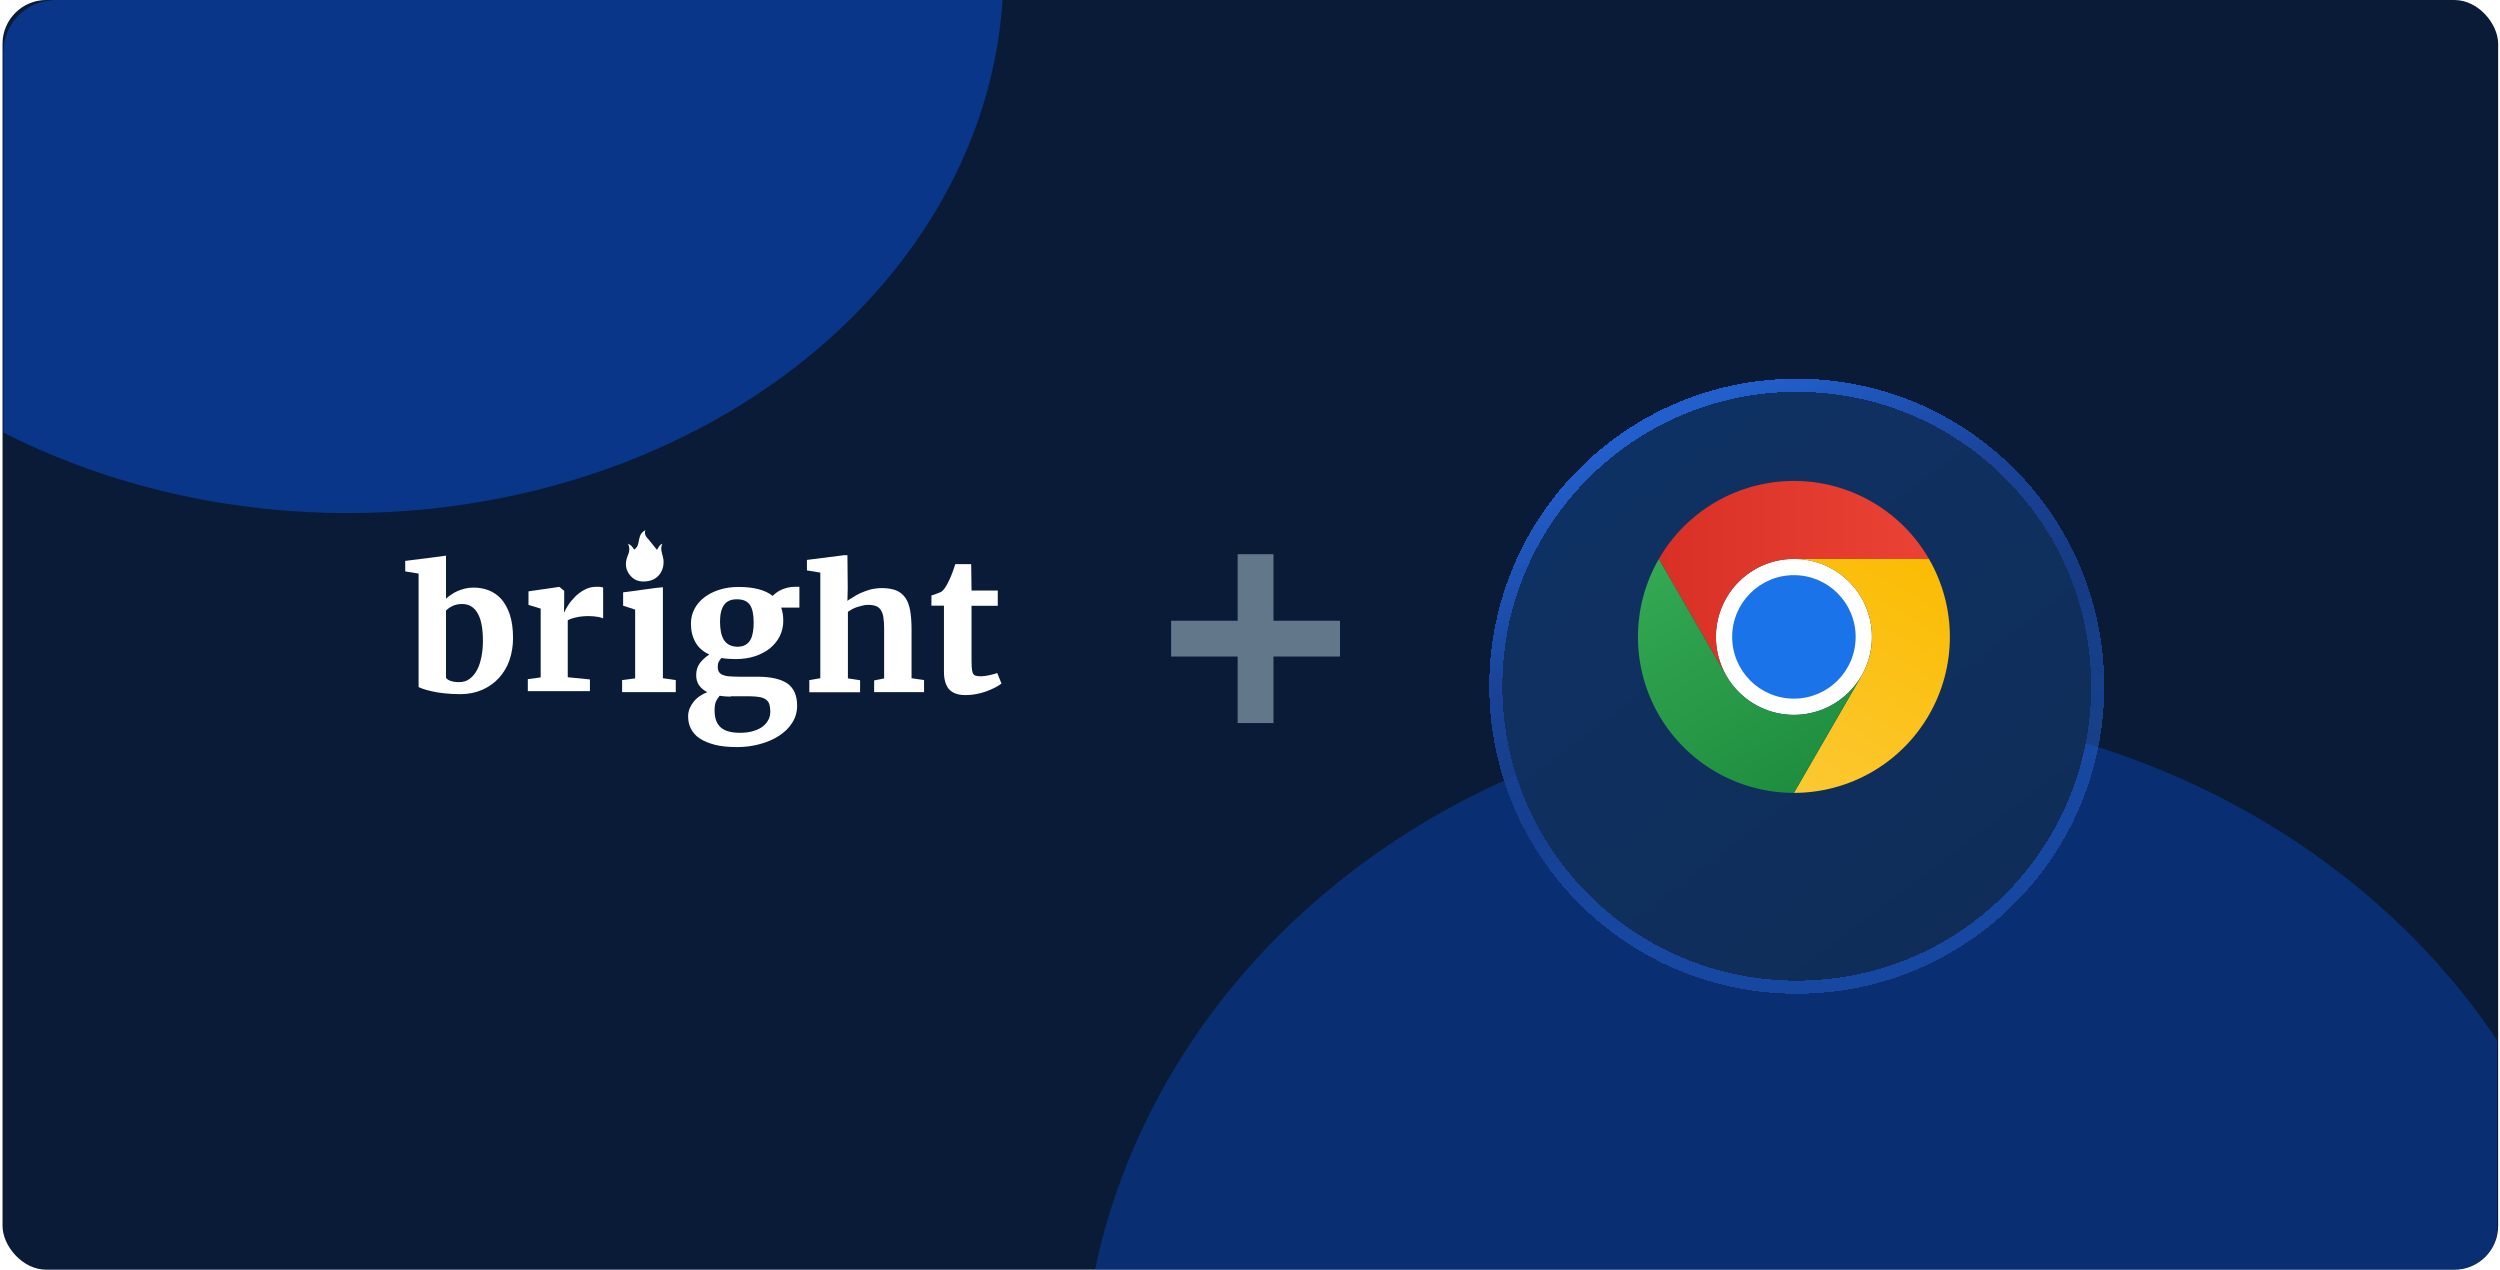 <svg width="571" height="290" viewBox="0 0 571 290" fill="none" xmlns="http://www.w3.org/2000/svg">
<g clip-path="url(#clip0_6026_15727)">
<rect x="0.578" width="570" height="290" rx="10" fill="#091B36"/>
<g clip-path="url(#clip1_6026_15727)">
<g opacity="0.5" filter="url(#filter0_f_6026_15727)">
<ellipse cx="421.356" cy="319.599" rx="174.348" ry="157.9" fill="#0941AB"/>
</g>
<g opacity="0.7" filter="url(#filter1_f_6026_15727)">
<ellipse cx="79.376" cy="-6.675" rx="149.83" ry="123.87" fill="#0941AB"/>
</g>
</g>
<g clip-path="url(#clip2_6026_15727)">
<path d="M143.419 124.184C143.981 125.252 143.7 126.15 143.307 127.105C142.689 128.678 142.858 130.195 143.981 131.487C145.105 132.835 146.677 133.004 148.306 132.667C150.553 132.161 151.845 130.026 151.508 127.667C151.34 126.544 150.666 125.42 151.284 124.184C150.722 124.465 150.722 124.465 150.048 125.589C149.43 124.858 148.868 124.072 148.194 123.285C147.632 122.668 147.071 122.106 147.408 121.095C146.734 121.432 146.397 121.881 146.172 122.443C146.003 123.005 145.891 123.566 145.779 124.128C145.666 124.69 145.385 125.195 144.824 125.532C144.487 124.915 144.15 124.465 143.419 124.184Z" fill="white"/>
<path d="M95.607 156.919V131.01L92.553 130.507V128.108L100.516 127.102L101.869 126.91V127.953V136.759C102.178 136.449 102.565 136.101 103.029 135.83C103.454 135.52 103.957 135.25 104.459 135.017C105 134.785 105.542 134.592 106.16 134.437C106.779 134.282 107.436 134.205 108.132 134.205C109.369 134.205 110.528 134.398 111.611 134.824C112.693 135.25 113.66 135.907 114.472 136.797C115.283 137.726 115.941 138.887 116.443 140.357C116.907 141.828 117.178 143.569 117.178 145.697C117.178 147.516 116.907 149.18 116.366 150.767C115.825 152.353 115.013 153.669 113.969 154.83C112.925 155.991 111.65 156.881 110.181 157.538C108.673 158.196 107.011 158.545 105.116 158.545C103.802 158.545 102.604 158.467 101.483 158.351C100.4 158.235 99.434 158.08 98.622 157.887C97.81 157.693 97.153 157.538 96.65 157.345C96.148 157.152 95.761 157.035 95.607 156.919ZM105.542 137.958C104.691 137.958 103.957 138.113 103.338 138.423C102.72 138.732 102.217 139.08 101.869 139.467V154.791C102.062 155.101 102.41 155.371 102.952 155.526C103.493 155.72 104.15 155.797 104.846 155.797C105.774 155.797 106.585 155.565 107.243 155.062C107.938 154.559 108.48 153.901 108.943 153.05C109.407 152.198 109.717 151.192 109.949 150.07C110.181 148.948 110.297 147.71 110.297 146.433C110.297 145.117 110.219 143.917 110.026 142.834C109.833 141.789 109.562 140.899 109.137 140.164C108.75 139.429 108.248 138.887 107.629 138.5C107.088 138.152 106.353 137.958 105.542 137.958Z" fill="white"/>
<path d="M120.553 157.854V155.107L123.491 154.72V139.009L120.707 138.158V135.062L127.666 134.056H127.782L128.864 134.946V136.649L128.825 139.822H128.903C129.057 139.396 129.367 138.855 129.792 138.197C130.217 137.539 130.758 136.881 131.377 136.262C131.995 135.643 132.73 135.101 133.542 134.675C134.353 134.25 135.242 134.018 136.209 134.018C136.634 134.018 136.943 134.018 137.175 134.056C137.407 134.095 137.601 134.134 137.755 134.172V141.254C137.601 141.138 137.214 141.022 136.595 140.905C135.977 140.789 135.204 140.712 134.353 140.712C133.889 140.712 133.387 140.751 132.923 140.789C132.459 140.828 131.995 140.905 131.57 141.022C131.145 141.099 130.797 141.215 130.449 141.331C130.101 141.447 129.869 141.563 129.676 141.679V154.681L134.74 155.184V157.854H120.553Z" fill="white"/>
<path d="M142.091 158.08V155.332L145.068 154.945V139.235L142.323 138.345V135.288L149.822 134.282L151.407 134.125V135.172V154.907L154.345 155.332V158.08H142.091Z" fill="white"/>
<path d="M167.974 150.533C166.814 150.533 165.733 150.452 164.772 150.291C164.532 150.533 164.332 150.815 164.172 151.137C164.012 151.459 163.932 151.822 163.932 152.265C163.932 152.748 164.012 153.151 164.212 153.473C164.412 153.755 164.692 153.997 165.093 154.158C165.493 154.319 165.973 154.44 166.613 154.48C167.254 154.521 167.974 154.561 168.815 154.561H173.017C176.059 154.561 178.301 155.084 179.821 156.091C181.302 157.139 182.063 158.831 182.063 161.167C182.063 162.577 181.703 163.906 180.942 165.074C180.222 166.242 179.221 167.209 177.94 168.055C176.7 168.86 175.219 169.505 173.578 169.948C171.937 170.391 170.216 170.633 168.415 170.633H168.375C166.373 170.633 164.692 170.472 163.292 170.109C161.891 169.747 160.73 169.263 159.809 168.659C158.889 168.055 158.248 167.29 157.808 166.444C157.368 165.598 157.168 164.631 157.168 163.624C157.168 162.979 157.288 162.375 157.528 161.771C157.768 161.207 158.088 160.683 158.489 160.2C158.889 159.717 159.329 159.314 159.889 158.951C160.41 158.589 160.97 158.307 161.53 158.105C160.73 157.662 160.09 157.139 159.649 156.494C159.209 155.85 159.009 155.084 159.009 154.198C159.009 153.111 159.289 152.225 159.849 151.459C160.41 150.734 161.13 150.049 162.011 149.485C160.57 148.841 159.529 147.914 158.849 146.706C158.168 145.498 157.808 144.088 157.808 142.477C157.808 141.188 158.088 140.06 158.649 139.012C159.209 137.965 160.01 137.079 160.97 136.354C161.971 135.629 163.091 135.065 164.412 134.662C165.733 134.259 167.134 134.058 168.615 134.058H168.655C172.177 134.058 174.778 134.743 176.499 136.112C176.7 135.87 176.98 135.629 177.3 135.387C177.62 135.145 178.02 134.904 178.461 134.702C178.901 134.501 179.381 134.34 179.901 134.219C180.422 134.098 180.982 134.018 181.583 134.018H182.583V138.771H178.421C178.581 139.214 178.701 139.697 178.781 140.181C178.861 140.664 178.901 141.228 178.901 141.792C178.901 143.081 178.621 144.249 178.1 145.296C177.58 146.344 176.82 147.27 175.859 148.076C174.898 148.841 173.738 149.445 172.417 149.888C171.056 150.331 169.615 150.533 167.974 150.533ZM166.894 159.113C165.973 159.113 165.133 159.032 164.372 158.911C164.092 159.233 163.812 159.636 163.572 160.12C163.332 160.603 163.211 161.328 163.211 162.174C163.211 163.141 163.332 163.946 163.572 164.591C163.812 165.235 164.212 165.799 164.692 166.202C165.173 166.605 165.813 166.927 166.533 167.088C167.254 167.29 168.094 167.37 169.055 167.37H169.095C169.935 167.37 170.776 167.29 171.617 167.088C172.417 166.887 173.177 166.605 173.818 166.202C174.458 165.799 174.979 165.275 175.339 164.671C175.739 164.067 175.939 163.342 175.939 162.536C175.939 161.932 175.859 161.368 175.739 160.925C175.619 160.482 175.379 160.12 175.019 159.838C174.658 159.556 174.218 159.354 173.618 159.233C173.017 159.113 172.257 159.032 171.336 159.032H166.894V159.113ZM168.495 147.713C169.215 147.713 169.815 147.552 170.296 147.27C170.776 146.988 171.136 146.585 171.416 146.102C171.697 145.618 171.857 145.014 171.977 144.329C172.097 143.645 172.137 142.92 172.137 142.195C172.137 140.342 171.857 138.972 171.256 138.126C170.656 137.28 169.695 136.878 168.295 136.878H168.254C166.934 136.878 165.973 137.321 165.373 138.167C164.772 139.012 164.452 140.261 164.452 141.993C164.452 142.839 164.532 143.604 164.652 144.289C164.772 144.974 165.013 145.578 165.293 146.102C165.613 146.585 166.013 146.988 166.533 147.27C167.054 147.552 167.694 147.713 168.495 147.713Z" fill="white"/>
<path d="M184.847 158.08V155.332L187.36 154.907V130.786L184.306 130.283V127.884L192.231 126.878L192.692 126.801H193.553L193.623 134.32L193.553 137.248C193.901 136.9 194.125 136.874 194.705 136.487C195.285 136.1 195.865 135.752 196.561 135.443C197.256 135.133 198.03 134.862 198.841 134.63C199.653 134.436 200.542 134.32 201.432 134.32C202.746 134.32 203.867 134.514 204.717 134.862C205.568 135.21 206.264 135.791 206.805 136.565C207.346 137.339 207.655 138.306 207.887 139.467C208.081 140.628 208.197 142.021 208.197 143.607V154.907L211.057 155.332V158.08H199.653V155.41L201.934 154.945V143.569C201.934 142.64 201.895 141.827 201.779 141.131C201.702 140.434 201.509 139.893 201.238 139.428C200.968 138.964 200.62 138.654 200.156 138.461C199.692 138.267 199.073 138.151 198.339 138.151C197.914 138.151 197.488 138.19 197.025 138.306C196.561 138.422 196.135 138.538 195.749 138.654C195.324 138.809 194.937 138.964 194.589 139.157C194.241 139.351 193.932 139.544 193.661 139.738V154.945L196.445 155.371V158.118H184.847V158.08Z" fill="white"/>
<path d="M215.598 153.343V138.329H212.737V136.007C212.853 135.969 213.007 135.93 213.239 135.853C213.471 135.775 213.703 135.659 213.974 135.582C214.206 135.504 214.438 135.388 214.67 135.311C214.902 135.233 215.018 135.156 215.056 135.117C215.52 134.769 215.984 134.111 216.487 133.144C216.641 132.873 216.757 132.563 216.951 132.176C217.144 131.79 217.26 131.441 217.414 131.054C217.569 130.667 217.724 130.28 217.84 129.893C217.994 129.506 218.072 129.158 218.188 128.849H221.821L221.899 134.885H227.891V138.368H221.899V149.667C221.899 150.751 221.899 151.602 221.937 152.26C221.976 152.918 222.053 153.382 222.169 153.692C222.285 154.001 222.517 154.233 222.788 154.311C223.058 154.388 223.445 154.465 223.909 154.465H223.948C224.257 154.465 224.605 154.427 224.991 154.388C225.339 154.349 225.687 154.272 226.035 154.195C226.383 154.117 226.692 154.04 227.001 153.962C227.311 153.885 227.543 153.808 227.736 153.73H227.775L228.741 156.129C228.316 156.439 227.852 156.749 227.233 157.058C226.615 157.368 225.996 157.639 225.262 157.909C224.527 158.18 223.793 158.374 222.981 158.529C222.169 158.683 221.396 158.761 220.584 158.761H220.546C219.657 158.761 218.883 158.645 218.265 158.412C217.646 158.18 217.105 157.832 216.719 157.368C216.332 156.903 216.061 156.362 215.868 155.665C215.675 154.968 215.598 154.233 215.598 153.343Z" fill="white"/>
</g>
<path d="M306.055 149.954V141.772H290.861V126.578H282.679V141.772H267.485V149.954H282.679V165.148H290.861V149.954H306.055Z" fill="#62788A"/>
<g filter="url(#filter2_d_6026_15727)">
<path d="M410.381 213.103C447.547 213.103 477.621 183.029 477.621 145.864C477.621 108.698 447.547 78.624 410.381 78.624C373.216 78.624 343.142 108.698 343.142 145.864C343.142 183.029 373.216 213.103 410.381 213.103Z" fill="url(#paint0_linear_6026_15727)" shape-rendering="crispEdges"/>
<path d="M410.381 214.602C448.374 214.602 479.12 183.857 479.12 145.864C479.12 107.871 448.374 77.125 410.381 77.125C372.388 77.125 341.643 107.871 341.643 145.864C341.643 183.857 372.388 214.602 410.381 214.602Z" stroke="url(#paint1_linear_6026_15727)" stroke-width="2.998" style="mix-blend-mode:overlay" shape-rendering="crispEdges"/>
</g>
<g clip-path="url(#clip3_6026_15727)">
<path d="M409.729 163.273C419.567 163.273 427.542 155.299 427.542 145.461C427.542 135.623 419.567 127.648 409.729 127.648C399.892 127.648 391.917 135.623 391.917 145.461C391.917 155.299 399.892 163.273 409.729 163.273Z" fill="white"/>
<path d="M409.729 127.657H440.577C437.451 122.241 432.954 117.744 427.539 114.617C422.123 111.49 415.98 109.844 409.727 109.845C403.474 109.845 397.331 111.492 391.916 114.62C386.501 117.747 382.005 122.245 378.88 127.662L394.304 154.376L394.317 154.372C392.749 151.667 391.921 148.595 391.917 145.468C391.913 142.34 392.735 139.267 394.297 136.558C395.86 133.849 398.11 131.599 400.819 130.037C403.528 128.474 406.602 127.653 409.729 127.657Z" fill="url(#paint2_linear_6026_15727)"/>
<path d="M409.73 159.569C417.518 159.569 423.831 153.256 423.831 145.468C423.831 137.68 417.518 131.366 409.73 131.366C401.941 131.366 395.628 137.68 395.628 145.468C395.628 153.256 401.941 159.569 409.73 159.569Z" fill="#1A73E8"/>
<path d="M425.154 154.38L409.73 181.094C415.983 181.095 422.127 179.449 427.542 176.323C432.958 173.197 437.455 168.699 440.581 163.284C443.707 157.868 445.352 151.725 445.351 145.472C445.35 139.218 443.703 133.076 440.574 127.661H409.727L409.724 127.675C412.851 127.669 415.925 128.488 418.636 130.048C421.346 131.609 423.597 133.857 425.162 136.565C426.727 139.273 427.55 142.346 427.548 145.473C427.547 148.601 426.721 151.673 425.154 154.38Z" fill="url(#paint3_linear_6026_15727)"/>
<path d="M394.305 154.38L378.881 127.666C375.754 133.081 374.107 139.224 374.107 145.477C374.107 151.73 375.753 157.873 378.88 163.289C382.007 168.704 386.505 173.2 391.921 176.326C397.337 179.452 403.48 181.096 409.733 181.095L425.157 154.38L425.147 154.37C423.588 157.082 421.342 159.334 418.635 160.901C415.929 162.468 412.856 163.294 409.729 163.295C406.601 163.296 403.529 162.472 400.821 160.907C398.113 159.342 395.865 157.091 394.305 154.38Z" fill="url(#paint4_linear_6026_15727)"/>
</g>
</g>
<defs>
<filter id="filter0_f_6026_15727" x="47.475" y="-37.834" width="747.762" height="714.866" filterUnits="userSpaceOnUse" color-interpolation-filters="sRGB">
<feFlood flood-opacity="0" result="BackgroundImageFix"/>
<feBlend mode="normal" in="SourceGraphic" in2="BackgroundImageFix" result="shape"/>
<feGaussianBlur stdDeviation="99.766" result="effect1_foregroundBlur_6026_15727"/>
</filter>
<filter id="filter1_f_6026_15727" x="-396.523" y="-456.613" width="951.797" height="899.876" filterUnits="userSpaceOnUse" color-interpolation-filters="sRGB">
<feFlood flood-opacity="0" result="BackgroundImageFix"/>
<feBlend mode="normal" in="SourceGraphic" in2="BackgroundImageFix" result="shape"/>
<feGaussianBlur stdDeviation="163.034" result="effect1_foregroundBlur_6026_15727"/>
</filter>
<filter id="filter2_d_6026_15727" x="322.417" y="68.771" width="175.93" height="175.929" filterUnits="userSpaceOnUse" color-interpolation-filters="sRGB">
<feFlood flood-opacity="0" result="BackgroundImageFix"/>
<feColorMatrix in="SourceAlpha" type="matrix" values="0 0 0 0 0 0 0 0 0 0 0 0 0 0 0 0 0 0 127 0" result="hardAlpha"/>
<feOffset dy="10.872"/>
<feGaussianBlur stdDeviation="8.864"/>
<feComposite in2="hardAlpha" operator="out"/>
<feColorMatrix type="matrix" values="0 0 0 0 0 0 0 0 0 0 0 0 0 0 0 0 0 0 0.28 0"/>
<feBlend mode="normal" in2="BackgroundImageFix" result="effect1_dropShadow_6026_15727"/>
<feBlend mode="normal" in="SourceGraphic" in2="effect1_dropShadow_6026_15727" result="shape"/>
</filter>
<linearGradient id="paint0_linear_6026_15727" x1="433.915" y1="213.103" x2="298.99" y2="35.12" gradientUnits="userSpaceOnUse">
<stop stop-color="#0F2D58"/>
<stop offset="1" stop-color="#0E346B"/>
</linearGradient>
<linearGradient id="paint1_linear_6026_15727" x1="350.383" y1="99.497" x2="396.823" y2="200.52" gradientUnits="userSpaceOnUse">
<stop stop-color="#225FCC"/>
<stop offset="0.353" stop-color="#194398"/>
<stop offset="0.647" stop-color="#194398" stop-opacity="0.79"/>
<stop offset="1" stop-color="#225FCC" stop-opacity="0.54"/>
</linearGradient>
<linearGradient id="paint2_linear_6026_15727" x1="378.88" y1="132.11" x2="440.577" y2="132.11" gradientUnits="userSpaceOnUse">
<stop stop-color="#D93025"/>
<stop offset="1" stop-color="#EA4335"/>
</linearGradient>
<linearGradient id="paint3_linear_6026_15727" x1="404.863" y1="180.618" x2="435.711" y2="127.187" gradientUnits="userSpaceOnUse">
<stop stop-color="#FCC934"/>
<stop offset="1" stop-color="#FBBC04"/>
</linearGradient>
<linearGradient id="paint4_linear_6026_15727" x1="413.586" y1="178.87" x2="382.738" y2="125.439" gradientUnits="userSpaceOnUse">
<stop stop-color="#1E8E3E"/>
<stop offset="1" stop-color="#34A853"/>
</linearGradient>
<clipPath id="clip0_6026_15727">
<rect x="0.578" width="570" height="290" rx="10" fill="white"/>
</clipPath>
<clipPath id="clip1_6026_15727">
<path d="M0.752 11.868C0.752 5.313 6.065 0 12.62 0H558.536C565.09 0 570.404 5.313 570.404 11.868V291.241H0.752V11.868Z" fill="white"/>
</clipPath>
<clipPath id="clip2_6026_15727">
<rect width="137.846" height="49.538" fill="white" transform="translate(92.553 121.095)"/>
</clipPath>
<clipPath id="clip3_6026_15727">
<rect width="71.25" height="71.25" fill="white" transform="translate(374.104 109.845)"/>
</clipPath>
</defs>
</svg>
